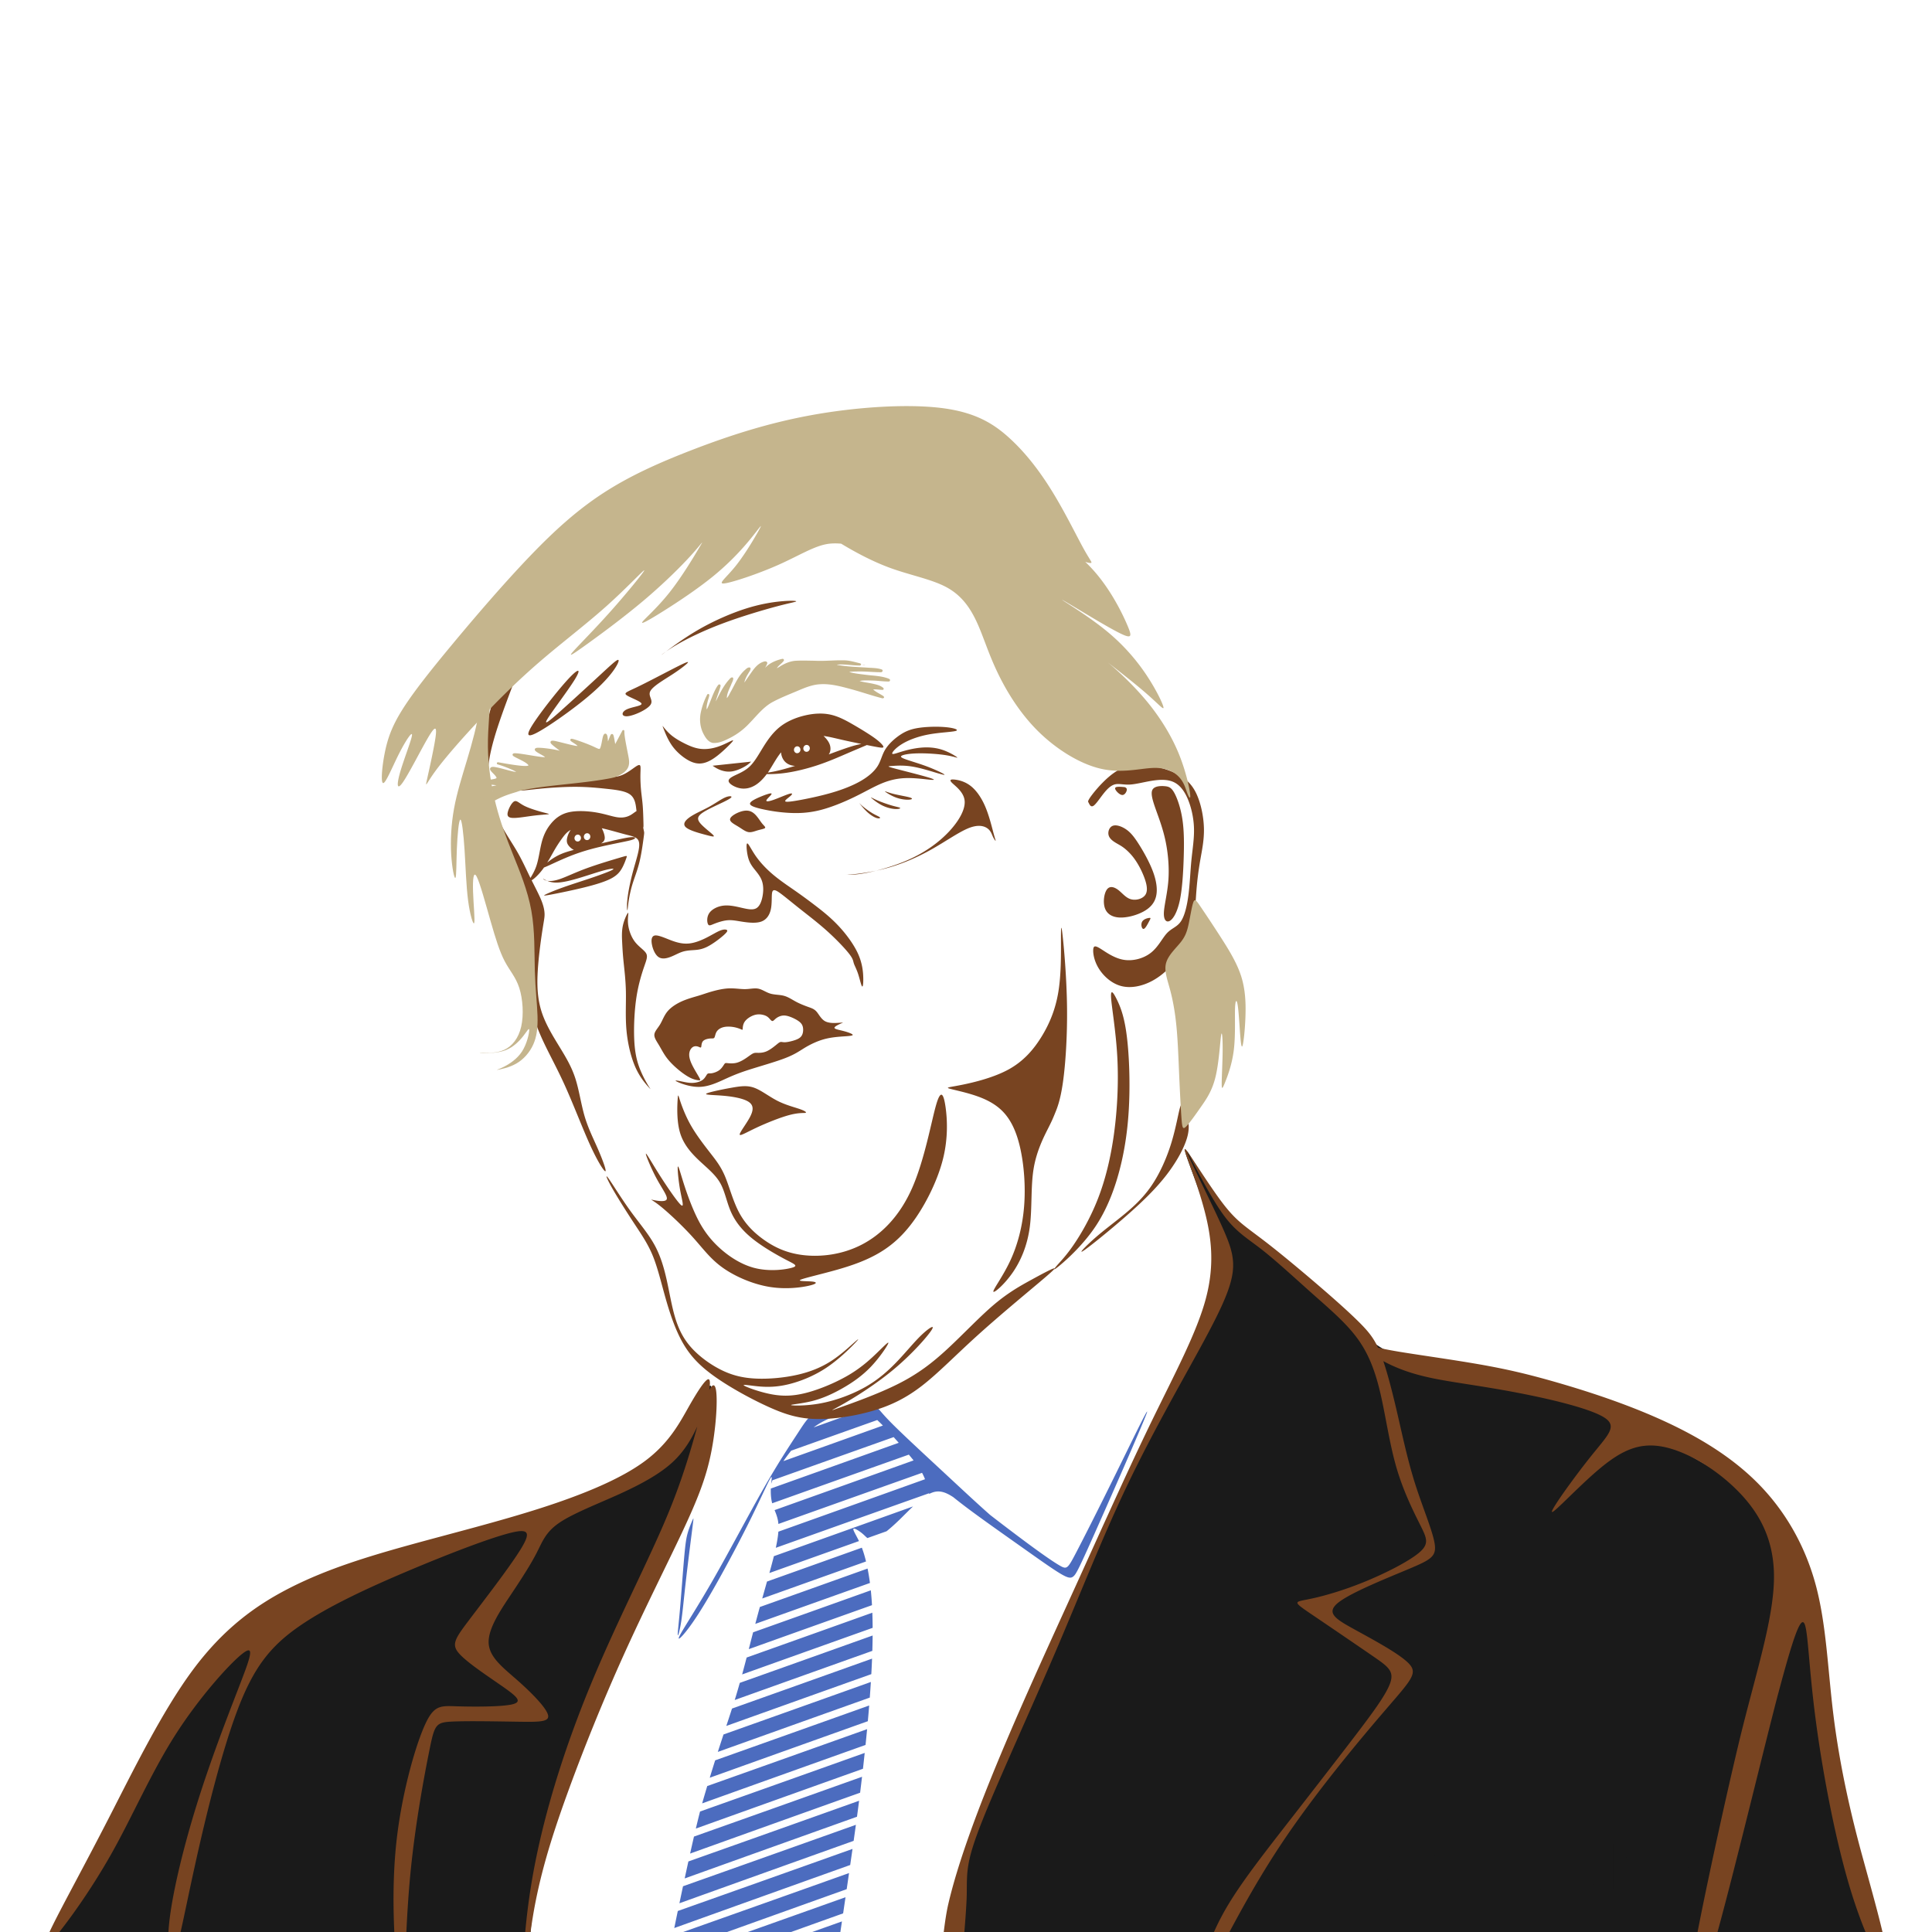 <svg xmlns="http://www.w3.org/2000/svg" width="700mm" height="700mm" viewBox="0 0 700 700"><path fill="#fff" paint-order="fill markers stroke" d="M0 0h700v700H0z"/><g paint-order="fill markers stroke"><path d="M316.526 509.831c-1.093-.036-2.55.236-3.814.67-.494.168-.962.361-1.448.548.168.014.334.032.5.056a1.312 225.542 70.363 01-16.96 6.069c2.482-1.864 4.943-2.982 7.735-4.099 1.148-.459 2.352-.912 3.562-1.28-2.873-.188-6.86-.955-9.636-.221-3.027.8-4.615 3.386-7.44 7.717-2.825 4.33-6.887 10.405-12.392 20.056-5.505 9.652-12.454 22.88-18.256 33.006-5.8 10.127-10.455 17.154-11.92 19.907-1.467 2.753.257 1.23 2.579-1.763s5.241-7.458 9.208-14.368c3.966-6.91 8.979-16.264 12.85-24.008 3.872-7.743 6.602-13.877 7.749-16.008 1.067-1.983.764-.495.564 1.497.137-.417.287-.842.464-1.282a1.312 225.542 70.363 0143.923-15.637c.612.68 1.223 1.37 1.83 2.061a1.312 225.542 70.363 01-46.336 16.57c-.067 1.764.045 3.647.487 5.342a1.312 225.542 70.363 01.375-.133 1.312 225.542 70.363 0149.139-17.494c.215.258.435.521.64.77.377.458.731.896 1.071 1.325a1.312 225.542 70.363 01-49.968 17.87 1.312 225.542 70.363 01-.386.137c.564 1.39 1.158 2.824 1.358 4.724.01.098.017.2.025.3a1.312 225.542 70.363 01.75-.268 1.312 225.542 70.363 0151.297-18.261c.394.728.75 1.492 1.076 2.316a1.312 225.542 70.363 01-51.492 18.417 1.312 225.542 70.363 01-1.643.585c-.123 1.641-.434 3.567-.926 5.849a1.312 225.542 70.363 014.315-1.541 1.312 225.542 70.363 0151.217-18.233l.05.247a9.15 9.15 0 011.246-.541c2.57-.873 4.807-.032 7.471 1.718a188.45 188.45 0 005.198 4.031c5.29 3.968 12.71 9.184 18.991 13.628 6.281 4.445 11.423 8.118 14.472 9.955 3.05 1.837 4.005 1.837 4.924 1.029.918-.808 1.8-2.425 7.677-15.613 5.878-13.187 16.751-37.946 18.661-43.015 1.91-5.07-5.143 9.552-11.314 22.078-6.172 12.526-11.465 22.966-14.292 28.362-2.826 5.396-3.193 5.763-5.544 4.44-2.351-1.322-6.686-4.334-12.82-8.889a866.097 866.097 0 01-12.612-9.576c-4.88-4.307-10.067-9.164-15.749-14.442-7.492-6.96-15.834-14.64-20.09-18.946-4.255-4.306-4.411-5.224-5.48-5.537a2.876 2.876 0 00-.44-.09 4.642 4.642 0 00-.446-.035zm1.317 4.676a49.915 49.915 0 012.041 1.996 1.312 225.542 70.363 01-36.053 12.893 78.456 78.456 0 012.503-3.39c.104-.133.21-.264.315-.396a1.312 225.542 70.363 0131.194-11.103zm12.962 31.307a1.312 225.542 70.363 01-44.517 15.917 1.312 225.542 70.363 01-5.905 2.106c-.065.262-.122.506-.19.777a256.723 256.723 0 01-1.429 5.32 1.312 225.542 70.363 019.27-3.31 1.312 225.542 70.363 0123.193-8.265c-1.129-2.329-2.334-4.148-1.988-4.466.347-.319 2.25.868 3.56 2.036.555.496 1.003.988 1.486 1.34a1.312 225.542 70.363 016.94-2.469c1.377-1.1 2.922-2.479 4.587-4.09 1.587-1.537 3.283-3.283 4.993-4.896zm-79.597 4.365c-.042.005-.127.2-.252.483-.4.906-1.2 2.72-1.757 4.644-.557 1.924-.87 3.96-1.32 9.066-.45 5.105-1.038 13.28-1.53 18.9-.492 5.619-.889 8.684-.774 9.15.115.464.74-1.673 1.25-4.983.509-3.31.9-7.79 1.636-14.267.736-6.476 1.815-14.947 2.355-19.182.37-2.912.486-3.82.392-3.81zm61.054 10.577a1.312 225.542 70.363 01-23.346 8.34 1.312 225.542 70.363 01-11.019 3.928c-.552 1.959-1.127 4-1.728 6.14a1.312 225.542 70.363 0114.492-5.175 1.312 225.542 70.363 0123.113-8.237c-.49-2.04-.992-3.644-1.512-4.996zm2.072 7.563a1.312 225.542 70.363 01-22.79 8.141 1.312 225.542 70.363 01-16.235 5.787c-.448 1.617-.897 3.259-1.343 4.938-.104.39-.207.789-.31 1.182a1.312 225.542 70.363 0119.633-7.013 1.312 225.542 70.363 0121.91-7.81 82.639 82.639 0 00-.789-4.857c-.025-.13-.05-.241-.076-.368zm1.178 7.884a1.312 225.542 70.363 01-21.34 7.622 1.312 225.542 70.363 01-21.31 7.594c-.516 2-1.04 4.044-1.564 6.095a1.312 225.542 70.363 0124.62-8.795 1.312 225.542 70.363 0120.02-7.137c-.112-1.981-.258-3.76-.426-5.379zm.55 8.107a1.312 225.542 70.363 01-19.263 6.88 1.312 225.542 70.363 01-26.28 9.365 495.268 495.268 0 01-1.628 6.124 1.312 225.542 70.363 0129.654-10.596 1.312 225.542 70.363 0117.632-6.286c-.01-1.972-.051-3.79-.114-5.487zm.11 8.264a1.312 225.542 70.363 01-16.745 5.98 1.312 225.542 70.363 01-31.388 11.182c-.455 1.609-.92 3.22-1.412 4.835-.14.458-.282.917-.425 1.376a1.312 225.542 70.363 0134.97-12.5 1.312 225.542 70.363 0114.89-5.308c.042-1.389.075-2.738.094-4.018.008-.53.011-1.036.015-1.547zm-.208 8.377a1.312 225.542 70.363 01-13.91 4.968 1.312 225.542 70.363 01-36.834 13.12 895.875 895.875 0 01-2.063 6.303 1.312 225.542 70.363 0140.644-14.53 1.312 225.542 70.363 0111.894-4.24 355.1 355.1 0 00.269-5.621zm-.437 8.459a1.312 225.542 70.363 01-10.844 3.874 1.312 225.542 70.363 01-42.546 15.15 856.154 856.154 0 00-2.055 6.316 1.312 225.542 70.363 0146.346-16.573 1.312 225.542 70.363 018.711-3.106c.146-1.958.275-3.842.388-5.661zm-.607 8.52a1.312 225.542 70.363 01-7.61 2.718 1.312 225.542 70.363 01-48.198 17.16 629.536 629.536 0 00-1.956 6.297 1.312 225.542 70.363 0151.9-18.563 1.312 225.542 70.363 015.377-1.918c.176-1.953.34-3.858.487-5.694zm-.753 8.573a1.312 225.542 70.363 01-4.229 1.51 1.312 225.542 70.363 01-53.692 19.11 689.695 689.695 0 00-1.369 4.626c-.148.508-.303 1.061-.464 1.646a1.312 225.542 70.363 0157.271-20.488 1.312 225.542 70.363 011.92-.685c.201-1.961.387-3.86.563-5.72zm-.868 8.613a1.312 225.542 70.363 01-.733.262 1.312 225.542 70.363 01-58.931 20.97c-.472 1.841-.978 3.899-1.518 6.178a1.312 225.542 70.363 0160.551-21.667c.224-1.965.43-3.87.63-5.743zm-.969 8.648a1.312 225.542 70.363 01-60.892 21.66c-.45 1.943-.917 4.004-1.396 6.155a1.312 225.542 70.363 0161.597-22.05c.242-1.966.47-3.88.691-5.765zm-1.061 8.68a1.312 225.542 70.363 01-61.857 21.997c-.44 1.995-.884 4.039-1.34 6.154a1.312 225.542 70.363 0162.432-22.357c.286-2.11.538-4.029.765-5.794zm-1.164 8.716a1.312 225.542 70.363 01-62.639 22.265c-.43 2.02-.864 4.076-1.302 6.164a1.312 225.542 70.363 0163.13-22.616c.287-2.03.557-3.966.811-5.813zm-1.224 8.737a1.312 225.542 70.363 01-63.305 22.494c-.424 2.04-.85 4.107-1.274 6.177a1.312 225.542 70.363 0163.741-22.844c.282-1.958.575-3.977.838-5.827zm-1.261 8.75A1.312 225.542 70.363 01247.518 700h15.925a1.312 225.542 70.363 0143.333-15.52c.296-2.026.561-3.88.844-5.833zm-1.274 8.754A1.312 225.542 70.363 01270.92 700h15.697a1.312 225.542 70.363 0118.865-6.752c.29-1.957.583-3.93.864-5.847zm-1.295 8.762A1.312 225.542 70.363 01294.274 700h10.21c.194-1.302.375-2.544.567-3.837z" fill="#4c6cbf"/><path d="M257.289 502.05c-.917.058-2.804 3.636-5.006 7.792-2.518 4.75-5.449 10.256-9.22 14.441-3.77 4.185-8.38 7.05-14.535 10.272-6.154 3.223-13.852 6.805-21.775 9.905-7.922 3.1-16.068 5.718-25.255 8.326-9.187 2.607-19.413 5.203-30.088 8.773-10.675 3.57-21.798 8.113-33.748 14.167s-24.73 13.62-34.8 22.94c-10.07 9.322-17.432 20.4-27.02 37.24-9.59 16.841-21.405 39.445-30.39 54.294a269.296 269.296 0 01-6.226 9.8h173.007c.434-5.507.995-10.989 1.936-16.61 1.824-10.888 5.068-22.3 8.095-31.812 3.027-9.512 5.835-17.12 9.275-26.42 3.441-9.298 7.513-20.286 12.084-30.155 4.57-9.87 9.64-18.621 14.155-27.16 4.515-8.537 8.475-16.861 11.586-25.466 3.11-8.606 5.37-17.49 6.835-25.082 1.466-7.593 2.138-13.893 1.421-15.046-.09-.144-.2-.207-.331-.199zM429.453 416.557c-.128.006-.142.262-.006.835.415 1.747 2.221 6.45 4.231 11.866 2.01 5.417 4.225 11.548 5.65 17.348 1.424 5.8 2.058 11.266.638 18.103-1.42 6.837-4.893 15.042-8.647 23.362-3.755 8.32-7.79 16.754-13.542 28.821s-13.22 27.765-19.446 41.548c-6.227 13.784-11.21 25.651-15.42 35.218-4.209 9.566-7.643 16.83-12.256 26.966-4.612 10.136-10.403 23.143-14.517 34.83-4.114 11.687-6.551 22.052-8.181 31.278A262.75 262.75 0 00345.985 700h334.57a484.301 484.301 0 01-9.498-32.118c-4.55-17.652-8.35-36.77-11.064-52.665-2.715-15.895-4.346-28.57-7.614-39.497s-7.293-22.31-15.237-30.902c-7.944-8.592-19.808-14.396-30.323-20.646s-20.566-10.744-33.502-14.945c-12.936-4.2-28.762-8.109-40.448-10.854-11.686-2.745-19.236-4.328-25.012-6.48s-9.78-4.873-13.308-7.943c-3.529-3.07-6.584-6.489-10.928-10.42-4.343-3.932-9.977-8.38-14.93-12.458-4.953-4.078-9.226-7.79-12.573-10.673-3.347-2.884-5.769-4.941-8.894-8.58-3.125-3.64-6.955-8.863-9.78-13.088-2.824-4.225-4.645-7.453-6.042-9.668-.872-1.384-1.58-2.373-1.887-2.494a.154.154 0 00-.062-.012z" fill="#1a1a1a"/><path d="M230.574 302.237c-.135-.274-.755-.521-2.95-1.213-2.196-.692-5.97-1.83-9.465-2.468-3.495-.639-6.713-.78-9.373-.1-2.66.678-4.763 2.177-6.328 3.96-1.565 1.784-2.592 3.853-3.453 5.669-.861 1.816-1.557 3.379-2.027 4.294-.47.914-.713 1.18-.593 1.224.12.044.602-.135 1.637-.608 1.035-.474 2.62-1.242 4.624-2.098a96.039 96.039 0 016.483-2.495c2.055-.696 3.744-1.145 5.453-1.565a98.78 98.78 0 015.134-1.133c1.695-.322 3.353-.573 4.817-.879a33.12 33.12 0 003.615-.962c.88-.295 1.37-.523 1.79-.788.421-.264.771-.564.636-.838zM314.417 267.964c-.023-.51-1.08-.874-3.468-1.798s-6.109-2.408-9.638-3.153c-3.529-.745-6.868-.753-9.842.156-2.974.91-5.583 2.735-7.785 4.876-2.201 2.141-3.996 4.598-5.78 6.652-1.784 2.054-3.556 3.704-4.598 4.556-1.042.852-1.354.906-.597.92.756.016 2.582-.007 5.31-.296 2.726-.29 6.354-.845 9.61-1.61 3.255-.764 6.138-1.737 8.708-2.658 2.571-.92 4.83-1.787 6.82-2.544a236.323 236.323 0 015.205-1.932c1.499-.53 2.777-.94 3.921-1.472 1.145-.533 2.157-1.187 2.134-1.697z" fill="#fff"/><path d="M286.595 217.673c-.769.005-1.76.048-2.947.145-3.166.257-7.732.895-13.287 2.646-5.556 1.752-12.102 4.617-17.914 8.04-4.81 2.834-8.988 5.952-11.14 7.57.91-.63 2.079-1.407 3.631-2.321 4.011-2.361 9.807-5.192 16.683-7.782 6.876-2.591 14.834-4.942 19.802-6.263 4.967-1.32 6.948-1.611 7.054-1.818.026-.052-.065-.099-.265-.135-.3-.055-.848-.087-1.617-.082zm-45.288 18.402c-1.44.998-2.055 1.525-1.18.884.246-.181.731-.546 1.18-.884zm-52.87 1.397c-1.089-.079-3.964 2.825-6.713 8.57-3.026 6.326-5.899 16.098-6.682 25.296a64.36 64.36 0 00.086 11.75l-.263.015c-1.65.115-1.887.29-.233.49.151.02.38.04.559.059.077.72.164 1.436.262 2.145-1.534.297-2.988.582-3.806.76-1.414.309-.885.285 1.14.123.801-.064 1.714-.134 2.76-.22.099.655.207 1.304.322 1.949a101.845 101.845 0 00-3.596 1.932c-1.44.829-1.234.86-.256.326.896-.49 2.44-1.45 3.893-2.031.14.771.29 1.537.453 2.292-.81.783-1.444 1.552-1.6 1.74-.195.234.328-.422 1.626-1.328.017-.013.042-.027.06-.04a72.555 72.555 0 001.427 5.428c2.31 7.568 5.626 14.08 8.372 20.872 2.746 6.792 4.921 13.867 5.452 20.687.53 6.82-.585 13.388-.268 19.543.316 6.155 2.066 11.901 4.479 17.432 2.413 5.53 5.492 10.847 8.677 17.865 3.185 7.018 6.477 15.738 9.274 21.854 2.797 6.115 5.098 9.627 5.506 9.374.408-.253-1.08-4.271-2.753-8.11-1.674-3.837-3.532-7.492-4.81-11.848-1.278-4.356-1.976-9.41-3.33-13.62-1.353-4.21-3.362-7.572-5.633-11.29-2.271-3.72-4.803-7.794-6.31-12.027-1.508-4.233-1.99-8.625-1.768-14.172.221-5.546 1.145-12.244 1.73-16.051.587-3.808.832-4.719.816-5.985-.016-1.266-.293-2.887-1.21-5.135-.818-1.998-2.15-4.522-3.477-7.173.243-.147.518-.337.806-.567 1.019-.811 2.176-2.047 3.206-3.416.16-.211.31-.43.464-.648.54-.2 1.343-.559 2.443-1.064 1.883-.865 4.529-2.096 7.105-3.114a71.266 71.266 0 017.53-2.49c2.448-.665 4.837-1.192 6.877-1.622 2.04-.431 3.728-.767 5.267-1.089 1.539-.322 2.926-.63 3.503-.988.576-.358.34-.767-1.32-.612-1.662.154-4.75.87-7.839 1.587l-2.899.674c.984-.59 1.387-1.212 1.344-2.18-.048-1.05-.613-2.479-1.071-3.333.872.196 1.736.405 2.566.622 2.397.63 4.536 1.257 6.399 1.73 1.862.472 3.452.791 4.149 1.829.696 1.037.5 2.793-.023 4.984-.523 2.19-1.373 4.815-2.129 7.788-.755 2.974-1.415 6.3-1.68 8.752-.266 2.452-.138 4.034-.023 4.015.114-.02.216-1.641.512-3.569.297-1.927.79-4.16 1.51-6.431.723-2.272 1.673-4.582 2.397-7.598.725-3.016 1.222-6.737 1.471-8.597.25-1.86.25-1.858.12-2.474a69.874 69.874 0 01-.258-1.29c.123-.146.109-.627.083-1.676-.037-1.455-.093-4.001-.252-6.11-.16-2.11-.423-3.788-.597-5.564a55.352 55.352 0 01-.256-5.103c0-1.451.083-2.482.055-3.268-.028-.786-.168-1.328-1.397-.588-1.23.74-3.554 2.769-6.02 3.544-.933.293-1.887.407-2.892.411 2.664-.747 4.343-1.874 5.141-3.068.958-1.433.666-2.951.282-4.906-.384-1.955-.859-4.34-1.1-5.853-.242-1.513-.25-2.146-.257-2.778l-3.11 5.84c-.277-1.623-.554-3.248-.76-3.963-.205-.715-.34-.525-.687.37-.348.893-.91 2.49-1.168 2.45-.257-.039-.21-1.713-.384-2.636-.174-.923-.57-1.089-.898.019-.328 1.107-.589 3.487-1.092 4.359-.503.871-1.246.23-3.466-.742-2.22-.973-5.916-2.28-6.936-2.489-1.02-.21.637.678 1.63 1.409.991.73 1.323 1.308-.177 1.13-1.5-.177-4.828-1.11-6.812-1.573-1.983-.463-2.616-.454-1.793.356.823.811 3.1 2.424 3.801 3.006.701.582-.177.13-2.578-.344-2.402-.475-6.327-.973-7.11-.672-.783.3 1.58 1.403 2.827 2.173 1.249.77 1.391 1.212-.176 1.13-1.567-.083-4.84-.692-7.258-1.063-2.418-.372-3.978-.507-3.519-.068.46.44 2.939 1.453 4.422 2.417 1.482.965 1.972 1.882-.192 1.918-2.164.036-6.986-.81-8.93-1.162-1.946-.352-1.02-.209.827.444 1.848.652 4.616 1.815 5.523 2.429.907.613-.05.676-1.887.288-1.835-.387-4.549-1.226-6.187-1.53-1.638-.305-2.2-.075-1.539.764.66.838 2.544 2.285 1.955 3.038-.4.51-1.94.691-3.405.796-.21-4.377.503-9.057 2.06-14.639 1.76-6.31 4.593-13.771 6.82-19.694 2.227-5.923 3.848-10.306 3.068-11.058a.399.399 0 00-.172-.098.507.507 0 00-.1-.017zm35.504 1.613c-.593-.017-2.506 1.774-6.585 5.54-4.078 3.765-10.322 9.505-14.462 13.187-4.14 3.682-6.177 5.304-4.398 2.45 1.779-2.853 7.374-10.182 9.757-14.06 2.383-3.877 1.555-4.302-1.905-.669-3.46 3.634-9.564 11.34-12.652 15.927-3.089 4.588-3.166 6.065.634 4.117 3.8-1.948 11.473-7.316 16.911-11.692 5.438-4.375 8.639-7.756 10.602-10.357 1.964-2.602 2.69-4.426 2.098-4.443zm59.622.012c-.529-.025-2.476.649-3.805 1.352-1.418.75-2.135 1.533-2.81 2.285-.673.753-1.304 1.474-1.461 1.525-.157.05.161-.57.749-1.485.587-.915 1.443-2.124 1.401-2.577-.042-.453-.982-.15-1.835.314-.853.464-1.62 1.09-2.744 2.592s-2.604 3.877-3.313 4.85c-.71.972-.643.536-.542-.119.1-.654.236-1.528.82-2.666.585-1.139 1.62-2.543 1.603-2.917-.017-.375-1.086.28-2.06 1.284-.973 1.004-1.851 2.357-2.839 4.178-.987 1.821-2.08 4.105-2.759 5.12-.678 1.016-.935.753-.997.185-.06-.567.073-1.44.624-2.845.55-1.404 1.519-3.34 1.703-4.056.185-.716-.414-.213-1.189.71-.774.923-1.726 2.267-2.66 3.985-.934 1.717-1.85 3.806-2.301 4.557-.451.751-.435.16-.323-.568.112-.728.32-1.59.787-2.933.467-1.343 1.194-3.167 1.135-3.51-.059-.345-.903.791-1.815 2.847-.911 2.056-1.89 5.03-2.526 6.013-.636.983-.926-.028-.75-1.416.177-1.387.82-3.152.999-3.831.178-.68-.107-.276-.683 1.05-.576 1.325-1.444 3.576-1.793 5.606-.35 2.03-.181 3.844.378 5.53.56 1.687 1.51 3.25 2.433 4.024.923.775 1.819.764 2.815.582.996-.182 2.092-.535 3.74-1.324 1.647-.79 3.846-2.014 6.005-3.953 2.16-1.939 4.281-4.592 6.164-6.424 1.882-1.832 3.528-2.844 5.5-3.806 1.972-.963 4.27-1.875 6.7-2.915 2.432-1.041 4.995-2.212 7.742-2.645 2.746-.434 5.678-.132 9.38.735 3.7.867 8.174 2.3 10.875 3.126 2.7.824 3.635 1.043 4.102 1.152.468.11.467.109-.563-.46-1.03-.567-3.09-1.704-3.52-2.29-.43-.588.768-.627 1.833-.538 1.066.09 2 .309 1.992.121-.009-.187-.96-.781-2.459-1.198-1.5-.416-3.545-.656-4.917-.942-1.371-.285-2.066-.616-1.73-.862.336-.246 1.703-.408 3.342-.417 1.639-.008 3.552.138 5.168.275 1.617.137 2.936.265 3.001.09.065-.177-1.126-.658-2.94-.974-1.812-.316-4.245-.467-6.766-.78-2.521-.314-5.13-.79-5.708-1.14-.579-.349.872-.572 2.449-.665 1.577-.092 3.285-.054 5.167.05 1.883.103 3.939.272 4.732.208.793-.065.317-.362-.695-.555-1.013-.193-2.562-.282-4.409-.38-1.846-.098-3.99-.204-6.23-.4-2.242-.196-4.58-.48-5.2-.8-.621-.318.475-.671 1.896-.713 1.42-.042 3.167.226 4.935.35 1.165.08 2.18.098 2.96.108a9.92 9.92 0 01-.8-.111c-1.231-.227-2.715-.753-4.393-.974-1.679-.22-3.552-.137-5.354-.042-1.802.096-3.53.202-5.46.166-1.931-.036-4.062-.216-6.04-.185-1.978.03-3.803.272-5.439.988-1.636.717-3.083 1.908-3.668 2.078-.585.171-.306-.68.541-1.591.848-.912 2.264-1.886 1.911-2.015a.298.298 0 00-.086-.014zm28.789 1.7c.806.081 1.314.037 1.003.018-.138-.009-.6-.013-1.003-.018zm-63.175-.924c-.442-.001-2.298.887-5.414 2.485-3.798 1.947-9.471 4.947-13.007 6.636-3.536 1.69-4.935 2.07-3.655 2.938 1.281.867 5.243 2.22 5.338 3.054.095.834-3.675 1.147-5.538 2.126-1.863.978-1.817 2.624.528 2.389 2.345-.235 6.987-2.35 8.223-4.096 1.236-1.745-.935-3.121-.063-4.922.873-1.801 4.79-4.03 7.934-6.077 3.144-2.048 5.517-3.917 5.74-4.404.029-.06.023-.099-.016-.117a.166.166 0 00-.07-.012zm47.621 18.67c-1.687.03-3.415.268-5.147.674-3.167.741-6.345 2.039-8.88 3.994-2.533 1.955-4.425 4.569-6.103 7.251-1.678 2.683-3.144 5.435-5.022 7.231-1.877 1.797-4.165 2.636-5.697 3.405-1.533.77-2.312 1.47-1.811 2.329.5.858 2.28 1.876 4.093 2.193 1.813.316 3.66-.07 5.383-1.108 1.497-.902 2.9-2.298 4.19-4.04a45.97 45.97 0 005.821-.302c3.981-.468 8.468-1.565 12.469-2.885 4-1.32 7.513-2.865 10.503-4.155s5.458-2.324 6.932-2.954c.215-.092.362-.158.534-.233.617.123 1.39.285 1.9.384 2.71.528 3.656.673 3.98.5.325-.174.029-.665-.579-1.317-.607-.652-1.524-1.463-3.275-2.663-1.752-1.2-4.337-2.789-6.97-4.31-2.632-1.523-5.311-2.977-8.229-3.612-.365-.08-.734-.146-1.105-.2-.976-.143-1.974-.2-2.987-.182zm-56.728 4.488c-.004 0-.006.003-.006.009 0 .013.01.044.024.086.053.166.16.498.695 1.82.535 1.323 1.494 3.623 3.025 5.649s3.632 3.77 5.497 4.82c1.866 1.05 3.495 1.407 5.17 1.137 1.673-.269 3.39-1.163 5.301-2.632 1.911-1.47 4.015-3.516 5.053-4.62 1.039-1.104 1.011-1.266.055-.837-.957.43-2.86 1.46-4.884 2.122-2.024.663-4.177.963-6.169.736-1.991-.228-3.824-.984-5.61-1.864-1.785-.88-3.527-1.884-4.884-2.988-1.357-1.103-2.33-2.307-2.816-2.907-.32-.395-.429-.53-.451-.53zm99.274.28c-2.093-.014-4.296.11-6.127.363-2.929.406-4.904 1.145-6.973 2.502-2.07 1.357-4.236 3.332-5.475 5.337-1.239 2.005-1.552 4.041-2.744 5.98-1.191 1.939-3.262 3.78-6.043 5.4-2.78 1.62-6.27 3.02-10.134 4.175-3.863 1.155-8.098 2.066-11.357 2.682-3.26.615-5.542.935-5.94.613-.396-.322 1.09-1.283 1.87-1.983.778-.7.845-1.137-.481-.745-1.327.392-4.044 1.611-5.852 2.227-1.808.616-2.704.628-2.343-.024.361-.652 1.979-1.967 1.805-2.291-.173-.325-2.137.341-4.087 1.158-1.95.817-3.886 1.785-3.713 2.593.174.808 2.457 1.457 5.126 2.017a59.47 59.47 0 009.047 1.206c3.323.176 6.915.058 11.016-.95 4.101-1.007 8.71-2.903 12.613-4.797 3.902-1.894 7.098-3.786 10.155-5.028 3.057-1.242 5.978-1.836 9.329-1.841 3.35-.006 7.13.576 8.608.654 1.479.079.651-.347-2.524-1.245-3.175-.897-8.704-2.27-11.274-2.962-2.57-.693-2.195-.71-.727-.82 1.469-.108 4.032-.31 7.123.166 3.09.475 6.713 1.628 9.062 2.324 2.349.696 3.427.937 2.683.45-.744-.487-3.311-1.7-5.95-2.702-2.638-1.001-5.344-1.79-7.185-2.408-1.842-.619-2.817-1.067-2.23-1.497.589-.43 2.738-.845 5.949-.91 3.211-.064 7.487.221 10.354.7 2.866.477 4.326 1.149 3.867.743-.458-.406-2.835-1.888-5.35-2.721-2.515-.834-5.167-1.019-7.771-.786-2.605.232-5.162.881-7.114 1.475-1.953.593-3.301 1.13-3.296.609.006-.52 1.366-2.098 3.743-3.519 2.378-1.42 5.774-2.685 9.679-3.387 3.905-.702 8.318-.843 9.608-1.24 1.13-.348-.134-.893-2.383-1.218a24.359 24.359 0 00-1.021-.125 38.212 38.212 0 00-3.543-.176zm-40.958 3.339l.117.014c1.997.278 4.105.817 6.749 1.42 2.174.494 4.58 1 6.841 1.462-.878.16-1.939.402-3.202.773-2.396.705-5.496 1.861-8.618 3.016.117-.17.223-.346.308-.534.453-1.01.425-2.281-.135-3.484-.492-1.058-1.379-2.038-2.06-2.667zM283 272.586c.066 1.239.54 2.388 1.26 3.214.962 1.102 2.348 1.625 3.822 1.69-.565.172-1.137.348-1.664.503-3.08.903-5.482 1.503-7.655 1.838-.195.03-.367.049-.556.075.057-.083.116-.162.173-.246 1.443-2.124 2.73-4.68 4.398-6.806.072-.091.148-.178.222-.268zm-10.85 3.369l-13.968 1.484c.81.545 1.621 1.092 2.764 1.53 1.143.44 2.62.773 4.264.525 1.644-.247 3.454-1.074 4.64-1.76 1.185-.687 1.743-1.234 2.3-1.78zm140.555 1.203c-2.81.026-5.52.629-8.203 2.282-3.577 2.205-7.116 6.288-8.79 8.481-1.675 2.194-1.502 2.519-1.415 2.681.087.163.088.163.317.607.23.445.688 1.334 1.6.73.913-.604 2.276-2.702 3.616-4.394 1.34-1.693 2.655-2.98 4.126-3.35 1.471-.368 3.1.18 5.312.074 2.213-.106 5.012-.868 7.8-1.332 2.79-.465 5.57-.633 7.813.27 2.244.904 3.95 2.879 5.282 5.838 1.332 2.96 2.29 6.905 2.435 10.8.145 3.893-.52 7.737-.923 11.807s-.543 8.367-1.049 12.384c-.506 4.017-1.378 7.754-2.774 9.81-1.396 2.057-3.316 2.432-5.005 4.22-1.69 1.787-3.15 4.987-5.82 7.108-2.673 2.12-6.554 3.162-9.999 2.558-3.444-.605-6.446-2.852-8.282-3.991-1.837-1.14-2.504-1.167-2.637.19-.134 1.356.263 4.096 1.925 6.846 1.661 2.75 4.588 5.509 8.127 6.463 3.538.954 7.69.103 11.385-1.897 3.696-2 6.935-5.15 9.42-8.714a33.225 33.225 0 005.146-11.68c.934-4.138 1.074-8.434 1.382-12.37.308-3.937.783-7.512 1.41-11.101.626-3.59 1.403-7.192 1.302-11.377-.101-4.185-1.08-8.95-2.671-12.398-1.593-3.447-3.798-5.573-6.934-7.21-2.744-1.431-6.2-2.488-9.599-3.001-.485-.073-.97-.136-1.45-.187a24.9 24.9 0 00-2.847-.147zm-67.576 5.258c-.816.02-1.08.328-.235 1.184 1.126 1.14 4.228 3.256 4.6 6.403.372 3.148-1.982 7.326-5.51 11.14-3.528 3.812-8.228 7.26-13.766 9.87-4.215 1.986-8.909 3.485-12.792 4.456a66.182 66.182 0 004.612-1.136c5.064-1.455 10.323-3.699 15.375-6.533 5.052-2.834 9.897-6.258 13.393-7.693 3.497-1.436 5.645-.882 6.89-.02 1.246.86 1.586 2.03 2.003 2.95.417.921.91 1.592 1.018 1.609.11.017-.165-.62-.78-2.909-.615-2.289-1.572-6.238-2.968-9.505-1.396-3.267-3.231-5.858-5.223-7.43-1.743-1.375-3.607-1.971-5.048-2.228a12.78 12.78 0 00-.59-.09 6.719 6.719 0 00-.979-.068zm-27.703 33.053a81.086 81.086 0 01-8.042 1.272c-1.35.143-2.169.193-2.562.208h.034c.78.008 2.923.115 7.184-.719 1.019-.2 2.165-.455 3.386-.76zm-10.604 1.48c-.339-.002-.38.015 0 0zm-130-33.14c1.615.145 3.407.295 4.182.45 1.176.233-.019.47-2.298.91l-1.707.33c-.037-.275-.083-.546-.112-.822-.03-.287-.042-.578-.064-.867zm243.884.998c-1.296.042-2.65.358-3.168 1.367-.69 1.345.104 3.925 1.22 7.074 1.116 3.15 2.555 6.87 3.506 11.335.951 4.465 1.416 9.674 1.053 14.457-.364 4.784-1.556 9.145-1.626 11.776-.07 2.631.982 3.537 2.213 2.796 1.232-.741 2.641-3.13 3.528-7.2.886-4.071 1.249-9.822 1.43-15.118.182-5.296.182-10.135-.44-14.326-.62-4.191-1.861-7.73-2.939-9.683-.943-1.71-1.76-2.202-2.983-2.382a11.074 11.074 0 00-1.795-.096zm-15.48.263a3.854 3.854 0 00-.556.055c-.651.123-.853.464-.403 1.166.45.702 1.553 1.765 2.412 1.749.86-.017 1.473-1.112 1.574-1.768.1-.655-.313-.868-.52-.974-.103-.053-.155-.08-.25-.099-.094-.02-.232-.03-.508-.054-.413-.035-1.137-.098-1.748-.075zm-196.603.014c4.21.016 7.84.364 11.259.731 1.281.138 2.533.279 3.69.468 1.927.315 3.59.765 4.685 1.558 1.753 1.27 2.054 3.421 2.283 5.352l.08.678c-.577.325-1.277.93-2.067 1.392-1.31.767-2.853 1.125-4.786.864-1.934-.26-4.256-1.138-7.445-1.703-3.189-.565-7.245-.816-10.255-.125-3.01.691-4.974 2.325-6.487 4.177-1.513 1.851-2.576 3.922-3.292 6.64-.716 2.72-1.086 6.088-1.967 8.67-.651 1.91-1.58 3.383-2.125 4.31l-.057-.116c-1.484-3.019-2.893-6.183-4.764-9.42-1.872-3.236-4.206-6.543-6.232-10.488-1.22-2.378-2.325-4.988-3.125-7.752a35.596 35.596 0 013.715-1.896c1.974-.855 3.85-1.408 6.057-2.069l.163-.048c.042.063.151.108.351.128.934.09 3.735-.322 7.529-.686 3.794-.364 8.58-.68 12.79-.665zm-28.41 1.013c.116-.004.201-.004.257.001.336.032-.38.258-1.783.91-.39.182-.854.41-1.325.643-.09-.437-.178-.874-.25-1.317.953-.077 2.11-.176 2.657-.212.18-.012.327-.02.443-.025zm140.447.61c-.047-.003-.047.02.006.073.279.283 2.036 1.447 3.83 2.133 1.794.685 3.622.891 4.783.83 1.16-.063 1.653-.392.458-.779s-4.075-.83-6.114-1.35c-1.529-.39-2.585-.823-2.9-.896a.397.397 0 00-.063-.011zm-142.196 1.34c.094-.001.181.002.261.008.33.026.533.114.55.255.036.276-.644.755-1.437 1.36-.135-.497-.262-.999-.374-1.506a5.662 5.662 0 011-.117zm86.018.448c-.44.001-1.117.15-1.921.516-1.472.668-3.37 2.061-5.613 3.296-2.243 1.234-4.831 2.31-6.706 3.548s-3.038 2.639-1.8 3.83c1.238 1.19 4.88 2.172 7.257 2.8 2.377.629 3.492.907 2.677.044-.815-.862-3.56-2.864-4.751-4.363-1.191-1.5-.827-2.497.938-3.7 1.764-1.202 4.928-2.61 7.088-3.647 2.16-1.036 3.316-1.701 3.371-2.061.02-.135-.113-.227-.366-.254a1.593 1.593 0 00-.174-.009zm51.11.42c-.053-.01-.036.027.06.125.385.394 2.038 1.767 3.762 2.665 1.723.898 3.518 1.322 4.808 1.41 1.29.086 2.073-.165 1.92-.375-.155-.21-1.246-.377-2.921-.858-1.676-.481-3.937-1.277-5.507-1.965-1.177-.516-1.964-.972-2.122-1.002zm-128.751 1.329a.967.967 0 00-.507.098c-.91.439-1.946 2.386-2.314 3.751-.368 1.365-.067 2.148 1.655 2.255 1.723.107 4.861-.462 7.492-.795 2.63-.332 4.75-.428 5.45-.53.7-.104-.019-.214-1.889-.712s-4.895-1.386-6.798-2.363c-1.427-.733-2.225-1.516-2.918-1.678a1.14 1.14 0 00-.171-.026zm124.359.574c-.004-.003.04.047.133.164.375.466 1.557 1.99 2.793 3.148 1.237 1.159 2.528 1.952 3.452 2.243.924.291 1.477.08 1.225-.22s-1.31-.685-2.607-1.443a27.919 27.919 0 01-3.821-2.748c-.739-.644-1.166-1.135-1.175-1.144zm-40.882 2.882a5.444 5.444 0 00-.696.063c-1.943.296-4.613 1.673-5.046 2.798-.434 1.124 1.367 1.996 2.83 2.891 1.463.896 2.587 1.812 3.71 2.022 1.122.21 2.241-.287 3.41-.628 1.17-.342 2.39-.526 2.663-.856.274-.33-.397-.807-1.085-1.656-.688-.85-1.393-2.077-2.355-3.08-.722-.753-1.59-1.383-2.798-1.525a4.518 4.518 0 00-.633-.029zm133.812 5.347c-.362 0-.698.054-.996.174-1.269.512-1.828 2.214-1.431 3.503.397 1.29 1.752 2.168 2.775 2.772 1.023.604 1.717.934 2.75 1.725 1.032.792 2.403 2.046 3.726 3.85 1.323 1.804 2.6 4.16 3.53 6.573.932 2.414 1.52 4.887.572 6.454-.949 1.568-3.432 2.228-5.29 1.718-1.858-.51-3.089-2.187-4.518-3.3-1.43-1.114-3.058-1.663-4.118-.337-1.06 1.326-1.553 4.527-.848 6.72.705 2.192 2.607 3.38 5.265 3.528 2.657.148 6.07-.742 8.582-2.068 2.513-1.326 4.124-3.088 4.723-5.528.599-2.44.184-5.556-1.105-9.03-1.29-3.475-3.456-7.306-5.166-9.99-1.71-2.683-2.962-4.215-4.58-5.32-1.01-.69-2.163-1.214-3.195-1.384a4.221 4.221 0 00-.676-.06zm-197.352 1.642a8.21 8.21 0 00-1.267 2.795c-.322 1.364-.07 2.147.52 2.907.468.604 1.15 1.192 1.895 1.54-1.639.428-3.184.887-4.513 1.446-2.249.946-3.915 2.164-5.146 3.16.375-.605.736-1.21 1.061-1.777.764-1.335 1.39-2.504 2.138-3.73a49.102 49.102 0 012.46-3.642c.783-1.054 1.555-1.98 2.852-2.699zm63.972 4.9c-.427.04-.26 2.384.096 4.175.356 1.792.903 3.034 1.904 4.4 1 1.364 2.456 2.852 3.18 4.647.724 1.796.717 3.901.365 5.848-.352 1.946-1.048 3.734-2.314 4.434-1.267.701-3.102.314-5.187-.164-2.085-.48-4.42-1.05-6.615-.808-2.196.241-4.253 1.295-5.21 2.726-.957 1.432-.815 3.244-.455 3.984.36.74.937.408 2.171-.087 1.235-.494 3.127-1.15 4.835-1.31 1.709-.158 3.236.182 5.396.514 2.16.332 4.952.657 6.903-.043 1.951-.7 3.059-2.425 3.494-4.57.435-2.145.198-4.71.44-5.935.24-1.225 1.063-1.099 2.677.044s4.225 3.335 7.275 5.752c3.05 2.417 6.54 5.06 9.871 8.046 3.331 2.987 6.508 6.322 8.046 8.294 1.538 1.973 1.442 2.588 1.726 3.475v.001c.285.886.95 2.041 1.528 3.762.577 1.72 1.068 4.006 1.408 4.533.34.527.532-.707.496-2.871-.036-2.165-.297-5.258-1.82-8.704-1.524-3.446-4.31-7.242-7.205-10.32-2.897-3.079-5.903-5.436-8.495-7.415a198.764 198.764 0 00-7.287-5.333c-2.52-1.756-5.384-3.67-7.9-5.795-2.517-2.125-4.684-4.458-6.279-6.757-1.595-2.3-2.617-4.562-3.044-4.523zm-43.853 4.561c-.298.001-.961.198-2.288.59-2.652.783-7.956 2.35-12.099 3.871-4.143 1.522-7.125 2.999-9.408 3.802-2.239.788-3.802.925-4.88.703a8.273 8.273 0 003.143.668c2.488.047 5.984-.904 9.226-1.894 3.243-.99 6.23-2.02 8.479-2.605 2.249-.585 3.76-.724 2.974-.212-.787.512-3.869 1.675-7.326 2.856-3.458 1.18-7.29 2.377-10.44 3.494-3.15 1.116-5.617 2.152-6.627 2.667-1.01.515-.562.51 2.163-.003 2.724-.513 7.714-1.531 11.894-2.564 4.18-1.032 7.541-2.078 9.73-3.23 2.187-1.153 3.2-2.412 3.974-3.82.775-1.407 1.312-2.962 1.58-3.74.135-.388.203-.583-.095-.583zm-28.676 8.966c-.634-.272-1.065-.546-1.27-.645-.45-.218.126.393 1.205.633.02.005.045.007.065.012zm29.379 11.62c-.012-.004-.027-.001-.045.009-.29.166-1.357 2.32-1.844 4.455-.486 2.136-.392 4.257-.289 6.326.103 2.068.214 4.087.507 6.975.293 2.887.768 6.645.847 10.922.08 4.276-.237 9.072.218 13.985.455 4.913 1.683 9.947 3.38 13.63 1.696 3.682 3.861 6.012 4.765 6.995.904.983.54.611-.342-.84-.882-1.453-2.283-3.984-3.276-6.77-.993-2.785-1.578-5.823-1.744-10.218-.167-4.396.086-10.147.821-14.93.736-4.783 1.954-8.596 2.813-11.097.858-2.5 1.357-3.687.64-4.85-.716-1.164-2.646-2.303-4.047-4.15-1.4-1.848-2.271-4.404-2.461-6.592-.178-2.051.242-3.779.057-3.85zm189.034 1.836a1.298 1.298 0 00-.202.003c-.641.05-2.113.42-2.638 1.418-.526.998-.106 2.626.535 2.575.64-.05 1.503-1.779 2.028-2.777.46-.874.663-1.188.277-1.22zm-32.084 3.588c-.138-.002-.153 1.986-.146 4.965.012 4.766.08 12.073-.955 18.317s-3.171 11.425-6.052 16.119c-2.882 4.694-6.507 8.9-11.878 11.872-5.372 2.971-12.486 4.706-16.868 5.596-4.382.89-6.027.935-4.824 1.343 1.203.408 5.254 1.18 9.153 2.45 3.9 1.27 7.65 3.038 10.53 6.087 2.882 3.049 4.896 7.38 6.205 13.388 1.31 6.009 1.915 13.697 1.328 20.903-.587 7.206-2.367 13.931-5.03 19.627-2.663 5.695-6.209 10.361-6.103 11.122.107.761 3.865-2.383 6.92-6.753 3.055-4.37 5.404-9.964 6.288-16.678.883-6.714.302-14.547 1.382-21.082 1.08-6.535 3.818-11.768 5.319-14.74 1.5-2.973 1.758-3.678 2.474-5.43.716-1.75 1.89-4.548 2.825-11.106.934-6.557 1.627-16.873 1.481-27.543-.146-10.67-1.131-21.695-1.646-26.09-.193-1.649-.32-2.366-.403-2.367zm-122.02.624c-.44.013-1.024.138-1.751.44-1.294.539-3.043 1.638-4.981 2.604-1.939.965-4.067 1.796-6.1 2.01-2.035.214-3.972-.19-6.216-1.008-2.243-.82-4.793-2.055-6.133-1.893-1.34.163-1.474 1.723-1.11 3.463.364 1.74 1.227 3.662 2.477 4.434 1.25.772 2.887.393 4.343-.173 1.456-.566 2.73-1.318 4.008-1.754 1.277-.435 2.56-.553 3.996-.648 1.436-.095 3.026-.167 5.135-1.211 2.109-1.045 4.731-3.059 6.078-4.275 1.347-1.216 1.411-1.629 1.023-1.846a1.132 1.132 0 00-.376-.12 2.127 2.127 0 00-.393-.023zm2.258 21.312c-.27 0-.544.005-.82.018-2.212.107-4.613.705-6.367 1.217-1.754.512-2.862.937-4.501 1.43-1.64.492-3.81 1.052-5.886 1.961-2.075.91-4.056 2.17-5.332 3.685-1.275 1.516-1.845 3.289-2.699 4.722-.853 1.432-1.989 2.524-2.095 3.699-.107 1.174.817 2.433 1.676 3.868.859 1.436 1.652 3.046 2.827 4.604 1.176 1.559 2.731 3.063 4.284 4.344 1.553 1.282 3.101 2.339 4.386 2.946 1.284.607 2.302.764 2.89.817.588.053.744.003.161-1.056-.583-1.06-1.901-3.12-2.684-4.805-.784-1.683-1.03-2.988-.868-4.042.162-1.054.734-1.86 1.383-2.207.648-.347 1.376-.235 1.905-.042.528.193.858.467.995.113.136-.354.07-1.476.655-2.13.584-.654 1.815-.912 2.643-.971.828-.06 1.253.081 1.502-.328.25-.41.323-1.365.814-2.145.492-.78 1.405-1.384 2.563-1.653 1.157-.269 2.562-.201 3.72.014 1.159.215 2.07.58 2.542.782.471.202.564.328.606-.191.042-.52.064-1.624.777-2.63.713-1.007 2.119-1.908 3.371-2.311 1.253-.403 2.355-.308 3.216-.101.862.207 1.483.525 2.004 1.015.52.49.94 1.15 1.34 1.211.4.062.781-.474 1.374-.941.593-.467 1.398-.866 2.237-.998.84-.131 1.712.003 2.806.395 1.095.392 2.408 1.04 3.276 1.695.867.655 1.287 1.315 1.444 2.233.156.918.05 2.092-.448 2.909-.498.817-1.387 1.276-2.526 1.659-1.138.383-2.526.69-3.427.738-.901.048-1.315-.165-1.737-.081-.422.083-.853.465-1.703 1.154-.85.688-2.12 1.684-3.318 2.207-1.197.523-2.322.573-3.102.565-.78-.008-1.218-.076-1.86.234-.643.31-1.494 1-2.532 1.696-1.038.697-2.263 1.402-3.5 1.696-1.237.293-2.485.175-3.181.105-.697-.07-.842-.091-1.174.377-.331.468-.854 1.434-1.74 2.116-.888.683-2.14 1.086-2.938 1.187-.797.1-1.138-.102-1.496.289-.357.39-.732 1.378-1.62 2.06-.887.684-2.285 1.064-3.597 1.123-1.312.059-2.538-.205-3.944-.496-1.407-.29-2.998-.61-1.97-.042 1.03.568 4.68 2.023 8.11 1.992 3.43-.03 6.64-1.547 9.323-2.773 2.683-1.225 4.837-2.16 8.753-3.419 3.917-1.259 9.595-2.841 13.238-4.254 3.642-1.413 5.247-2.655 7.175-3.81 1.927-1.156 4.176-2.225 6.4-2.888 2.224-.664 4.423-.92 6.533-1.08 2.109-.159 4.128-.221 4.292-.568.165-.348-1.524-.98-3.205-1.424-1.68-.445-3.354-.701-3.39-1.19-.037-.49 1.563-1.212 2.363-1.573s.8-.362.65-.348c-.152.015-.454.043-1.655.118-1.201.076-3.308.198-4.752-.583-1.443-.78-2.226-2.464-3.08-3.452-.852-.987-1.776-1.278-3.045-1.733-1.27-.456-2.888-1.077-4.368-1.863-1.48-.786-2.823-1.737-4.394-2.165-1.572-.428-3.374-.333-4.94-.798-1.567-.464-2.9-1.488-4.342-1.784-1.443-.297-3 .135-4.79.157-1.566.02-3.313-.274-5.208-.276zm138.09 1.42c-.268-.003-.4.554-.312 1.972.212 3.458 1.724 12.03 2.24 21.267.514 9.237.033 19.14-1.186 28.036-1.22 8.896-3.177 16.784-5.873 23.666-2.697 6.882-6.132 12.757-8.817 16.662-2.686 3.906-4.621 5.842-5.886 7.285-1.264 1.444-1.857 2.394.874.133 2.731-2.26 8.783-7.732 13.258-14.563 4.476-6.832 7.374-15.023 9.22-23.152 1.846-8.129 2.64-16.197 2.802-24.511.162-8.314-.309-16.874-1.193-22.743-.884-5.87-2.183-9.047-3.374-11.464-.67-1.36-1.307-2.477-1.698-2.58a.224.224 0 00-.055-.009zm-132.688 34.03c-1.466-.039-3.07.195-5.094.554-3.598.638-8.52 1.669-9.192 2.16-.67.493 2.91.448 6.507.778 3.597.33 7.213 1.035 8.958 2.27 1.745 1.237 1.622 3.005.358 5.417-1.265 2.412-3.67 5.467-3.72 6.278-.051.811 2.254-.621 5.946-2.361 3.693-1.74 8.774-3.789 12.186-4.678 3.412-.89 5.158-.621 5.7-.761.543-.14-.117-.689-2.025-1.354-1.908-.666-5.063-1.449-8.034-2.948-2.971-1.5-5.757-3.715-8.286-4.7a9.455 9.455 0 00-1.873-.52c-.469-.08-.942-.122-1.43-.135zm70.897 3.092c-.508-.04-1.125.986-1.88 3.572-1.729 5.911-4.19 19.982-8.756 30.3-4.565 10.317-11.233 16.886-18.423 20.545-7.19 3.66-14.898 4.409-20.969 3.698-6.07-.71-10.503-2.881-14.263-5.544s-6.848-5.818-9.04-9.952c-2.194-4.134-3.491-9.25-5.013-12.908-1.522-3.659-3.269-5.864-5.507-8.739-2.237-2.875-4.969-6.423-6.96-9.93-1.992-3.508-3.245-6.978-3.893-8.943-.648-1.966-.718-2.712-.868-.281-.151 2.43-.397 7.91.952 12.212 1.348 4.302 4.29 7.435 7.155 10.11 2.865 2.674 5.65 4.889 7.346 7.905 1.696 3.016 2.3 6.83 3.845 10.344 1.544 3.514 4.027 6.725 7.804 9.763 3.778 3.038 8.846 5.903 12.018 7.568 3.172 1.664 4.716 2.228 2.45 2.922-2.268.694-8.206 1.567-13.79.112-5.583-1.455-10.81-5.236-14.463-9.073-3.653-3.838-5.735-7.734-7.441-11.644-1.707-3.91-3.04-7.838-4.035-11.044-.996-3.205-1.656-5.69-1.79-4.818-.134.872.258 5.103.907 8.628.65 3.525 1.555 6.344.183 5.09-1.371-1.254-5.018-6.578-7.832-11.032-2.814-4.453-4.796-8.034-4.813-7.441-.016.593 1.93 5.36 3.962 9.098 2.031 3.737 4.147 6.445 3.542 7.469-.605 1.024-3.928.364-5.08.113-1.153-.252-.134-.096 2.85 2.3 2.983 2.395 7.926 7.025 11.68 11.176 3.755 4.152 6.317 7.821 10.81 11.044 4.493 3.223 10.915 5.997 16.941 6.999 6.026 1.001 11.654.229 14.514-.448 2.859-.678 2.948-1.26 1.12-1.466-1.827-.207-5.58-.038-4.293-.66 1.286-.62 7.609-2.031 13.371-3.676 5.763-1.645 10.967-3.525 15.65-6.379 4.683-2.853 8.845-6.68 12.884-12.611 4.04-5.93 7.956-13.966 9.763-21.356 1.807-7.391 1.504-14.139.855-18.631-.366-2.527-.84-4.34-1.493-4.392zm87.16 3.433c-.184-.007-.373.24-.58.833-.66 1.899-1.498 7.35-3.207 12.985-1.71 5.634-4.289 11.449-7.465 16.015-3.177 4.566-6.95 7.88-10.44 10.713-3.489 2.833-6.694 5.183-9.859 7.96s-6.29 5.982-4.185 4.621c2.105-1.361 9.44-7.287 15.524-12.616 6.085-5.329 10.918-10.061 14.74-15.054 3.821-4.993 6.63-10.247 7.547-14.16.918-3.912-.055-6.485-.783-8.597-.5-1.452-.885-2.687-1.291-2.7zm1.076 16.232c-.168-.017-.139.372.145 1.303.91 2.982 4.44 11.529 6.901 20.858 2.461 9.329 3.854 19.44.57 31.887-3.283 12.447-11.241 27.226-19.715 44.665-8.474 17.44-17.46 37.537-26.852 58.204-9.391 20.668-19.187 41.904-27.676 62.184-8.49 20.28-15.673 39.602-19.13 54.548-.602 2.603-1.148 6.08-1.632 10.048h7.472c.504-6.088.846-11.33.87-13.965.07-7.991-.247-11.41 5.29-25.507 5.537-14.097 16.934-38.884 26.46-61.11 9.525-22.226 17.182-41.896 26.051-60.538 8.87-18.641 18.95-36.255 25.975-49.073 7.026-12.819 10.999-20.842 12.272-27.069 1.274-6.227-.151-10.658-3.197-17.549-3.046-6.89-7.716-16.244-10.422-21.925-2.706-5.681-3.451-7.69-1.245-3.563 2.207 4.129 7.369 14.403 11.895 20.575 4.526 6.172 8.418 8.245 13.776 12.438 5.357 4.194 12.177 10.507 18.476 16.109 6.299 5.602 12.074 10.49 16.165 16.068 4.091 5.578 6.496 11.845 8.396 20.035 1.9 8.19 3.293 18.3 5.849 27.011 2.556 8.712 6.274 16.023 8.608 20.699 2.335 4.676 3.284 6.717-.357 9.844s-11.866 7.334-19.288 10.404c-7.422 3.07-14.036 5.001-18.403 6.014-4.368 1.013-6.49 1.108-6.498 1.844-.008.735 2.098 2.113 7.535 5.793 5.438 3.68 14.202 9.659 19.725 13.457 5.523 3.797 7.802 5.411 6.417 9.622-1.385 4.21-6.432 11.014-13.418 20.153-6.986 9.14-15.911 20.611-24.18 31.238-8.268 10.627-15.878 20.406-20.958 28.785-2.22 3.664-3.957 7.059-5.346 10.21h5.6c4.671-8.753 10.813-19.852 18.221-31.059 12.762-19.306 29.25-38.882 38.61-49.762 9.36-10.88 11.59-13.064 7.934-16.68-3.655-3.615-13.197-8.664-19.796-12.31-6.6-3.648-10.255-5.895-5.359-9.669 4.897-3.773 18.35-9.075 26.01-12.32 7.658-3.244 9.526-4.43 8.68-9.195-.848-4.763-4.41-13.102-7.1-21.624-2.69-8.52-4.51-17.226-6.41-25.414-1.645-7.094-3.349-13.796-5.04-18.807a48.576 48.576 0 003.82 1.874c3.626 1.6 8.146 3.19 15.374 4.599 7.229 1.41 17.166 2.64 29.172 4.934 12.006 2.293 26.084 5.65 31.4 8.85 5.315 3.2 1.868 6.244-4.207 13.797-6.076 7.553-14.782 19.615-14.48 20.555.302.94 9.613-9.243 17.468-15.777 7.854-6.535 14.255-9.423 22.647-7.835 8.392 1.589 18.776 7.654 26.788 15.587s13.652 17.735 13.563 31.868c-.089 14.133-5.906 32.596-11.254 53.811-3.96 15.705-12.101 52.27-16.437 74.577h7.23c6.441-23.366 17.954-71.327 22.12-86.885 4.9-18.307 7.742-27.103 9.22-25.089 1.476 2.015 1.589 14.838 4.185 34.744 2.597 19.906 7.678 46.898 13.866 65.718 1.471 4.475 2.9 8.31 4.233 11.512h6.152c-1.714-7.28-4.49-17.22-7.402-27.835-4.959-18.076-8.457-35.039-10.46-51.457-2.002-16.419-2.509-32.29-6.331-46.461-3.823-14.171-10.96-26.64-20.7-36.562-9.74-9.921-22.084-17.296-35.076-23.19-12.993-5.894-26.633-10.308-37.418-13.441-10.786-3.133-18.713-4.985-28.865-6.757-10.152-1.772-22.52-3.463-29.4-4.627-3.794-.642-5.837-1.1-7.114-1.371-1.624-3.497-3.466-5.825-6.568-8.945-3.829-3.853-9.575-8.95-15.715-14.212-6.14-5.26-12.676-10.688-17.566-14.494-4.89-3.805-8.135-5.989-10.904-8.52-2.769-2.532-5.064-5.413-7.746-9.194-2.682-3.782-5.753-8.467-8.142-12.098-1.643-2.497-2.964-4.496-3.334-4.533zM219.82 426.22c-.278-.094.436 1.522 1.884 4.09 1.93 3.424 5.164 8.539 7.94 12.762 2.774 4.224 5.091 7.559 6.876 11.928 1.785 4.37 3.039 9.775 4.633 15.38 1.595 5.606 3.532 11.414 6.228 16.147 2.697 4.732 6.155 8.393 11.66 12.292 5.505 3.9 13.06 8.04 19.253 10.854s11.027 4.302 17.332 4.453c6.306.15 14.082-1.036 20.712-2.994 6.63-1.958 12.113-4.69 17.865-9.166 5.751-4.476 11.771-10.698 19.559-17.765 7.788-7.066 17.342-14.977 22.646-19.448 5.305-4.47 6.357-5.5 5.26-5.147-1.097.352-4.341 2.087-8.163 4.18-3.821 2.093-8.218 4.544-13.354 8.891-5.136 4.347-11.01 10.59-16.571 15.766-5.561 5.176-10.81 9.282-18.312 13.043-7.503 3.76-17.262 7.173-21.356 8.627-4.095 1.455-2.528.951 1.965-1.634s11.911-7.25 18.328-12.667c6.418-5.416 11.834-11.582 13.305-13.887 1.471-2.305-1.002-.749-3.62 1.752-2.619 2.5-5.383 5.947-8.583 9.326-3.2 3.38-6.836 6.692-11.653 9.451-4.818 2.759-10.814 4.962-16.258 5.986-5.445 1.024-10.335.868-10.749.656-.414-.213 3.648-.481 7.52-1.45 3.872-.967 7.553-2.635 11.145-4.688 3.591-2.054 7.093-4.493 10.198-7.738 3.106-3.246 5.814-7.297 6.284-8.416.47-1.12-1.298.694-3.749 3.072-2.45 2.378-5.583 5.321-10.098 8.052-4.515 2.73-10.412 5.247-15.308 6.579-4.896 1.332-8.789 1.478-13.131.662-4.342-.817-9.132-2.596-9.937-3.167-.806-.57 2.373.067 5.606.34 3.234.275 6.524.186 10.625-.821 4.1-1.007 9.014-2.932 13.49-5.892 4.476-2.96 8.512-6.952 10.376-8.9 1.865-1.95 1.55-1.848-.172-.326-1.723 1.522-4.856 4.465-8.408 6.748-3.553 2.283-7.526 3.904-12.231 4.967-4.706 1.064-10.143 1.567-14.805 1.372-4.66-.196-8.543-1.091-12.56-3.05-4.018-1.958-8.167-4.977-11.088-8.256-2.921-3.279-4.612-6.815-5.837-10.95-1.226-4.135-1.985-8.867-2.998-13.416-1.013-4.55-2.278-8.912-4.556-12.986-2.277-4.073-5.567-7.854-8.818-12.375-3.251-4.521-6.464-9.782-7.755-11.543-.323-.44-.526-.662-.619-.694zm36.85 73.5c-1.041-.011-3.75 4.04-7.017 9.79-3.267 5.753-7.093 13.205-15.844 19.752-8.75 6.546-22.423 12.186-37.775 17.121-15.352 4.935-32.383 9.166-47.937 13.474-15.553 4.309-29.63 8.696-42.542 15.198-12.913 6.501-24.662 15.118-35.75 30.09-11.088 14.972-21.517 36.3-30.446 53.689-8.929 17.39-16.358 30.84-20.252 38.728-.438.887-.824 1.693-1.17 2.437h3.56c4.778-6.006 12.268-16.618 18.87-28.352 7.787-13.842 14.32-29.217 23.149-43.048 8.828-13.83 19.951-26.117 24.505-29.587 4.555-3.469 2.54 1.879-1.421 12.14-3.961 10.262-9.868 25.435-14.802 41.056-4.934 15.621-8.895 31.69-10.282 42.645a81.106 81.106 0 00-.491 5.146h4.404c1.37-5.984 3.087-14.587 5.396-25.008 3.893-17.567 9.465-40.24 15.228-55.435 5.762-15.196 11.714-22.917 22.22-30.235 10.507-7.318 25.569-14.234 40.06-20.344 14.49-6.11 28.41-11.414 35.862-13.396 7.452-1.98 8.437-.639 4.283 6.023-4.153 6.661-13.434 18.628-18.67 25.566-5.237 6.938-6.425 8.84-3.09 12.331 3.335 3.492 11.19 8.571 16.024 11.995 4.834 3.424 6.647 5.192 2.64 6.066-4.008.873-13.83.85-19.905.66-6.076-.19-8.404-.548-11.883 7.551-3.479 8.1-8.112 24.664-9.958 41.504-1.253 11.43-1.22 22.983-.77 32.722h4.366c.316-6.536.75-13.746 1.44-20.927 1.734-18.05 5.045-35.706 6.914-44.95 1.868-9.242 2.294-10.07 8.143-10.36 5.85-.292 17.134-.046 24.564.054s11.01.055 10.227-2.597c-.784-2.653-5.93-7.911-11.044-12.42-5.114-4.51-10.194-8.269-10.43-13.516-.235-5.247 4.376-11.985 8.247-17.792 3.871-5.808 7.004-10.688 9.13-14.828 2.126-4.14 3.244-7.541 8.234-10.942 4.99-3.402 13.853-6.805 21.697-10.363 7.844-3.56 14.67-7.274 19.359-11.616 4.627-4.285 7.167-9.174 8.932-12.904-2.152 7.748-5.124 18.312-10.398 31.143-7.138 17.367-18.484 38.852-28.207 62.373-9.723 23.52-17.824 49.079-21.684 73.204A252.848 252.848 0 00190.3 700h1.938c.242-1.781.503-3.558.791-5.319 2.428-14.815 6.613-28.467 12.32-44.267 5.706-15.8 12.933-33.748 20.608-50.735 7.676-16.986 15.8-33.009 21.338-44.815 5.539-11.806 8.492-19.391 10.293-28.198 1.801-8.807 2.45-18.834 1.868-22.795-.375-2.552-1.263-2.57-2.48-.219.335-2.149.38-3.924-.305-3.931z" fill="#784421"/><path d="M173.906 244.155c-.02 2.523.416 7.223-.292 12.853s-2.56 12.19-4.399 18.33c-1.839 6.14-3.666 11.86-4.715 17.648-1.048 5.788-1.317 11.643-1.024 16.584.293 4.941 1.148 8.968 1.535 8.501.388-.467.309-5.427.518-10.554.21-5.127.708-10.421 1.254-10.548.546-.127 1.14 4.914 1.531 10.924.392 6.01.583 12.987 1.283 18.36.7 5.372 1.91 9.138 2.223 8.133.313-1.006-.273-6.78-.423-11.278-.15-4.498.134-7.719 1.317-5.485 1.182 2.235 3.264 9.927 5.045 16.15 1.78 6.223 3.26 10.978 5.092 14.472 1.831 3.493 4.015 5.724 5.297 9.713 1.283 3.988 1.662 9.73.69 14.004-.974 4.273-3.3 7.074-6.081 8.383-2.782 1.31-6.018 1.128-7.695 1.08-1.677-.047-1.796.04-.067.096 1.729.055 5.305.079 8.158-1.01 2.853-1.088 4.98-3.287 6.42-5.12 1.44-1.831 2.192-3.295 2.173-2.14-.02 1.154-.811 4.93-2.608 7.707-1.796 2.778-4.597 4.558-6.594 5.567-1.998 1.009-3.193 1.246-2.22 1.08.972-.166 4.114-.736 6.773-2.275 2.66-1.54 4.835-4.047 6.116-6.904 1.282-2.857 1.67-6.061 1.539-10.345-.13-4.284-.78-9.65-.974-16.26-.194-6.61.067-14.468-1.267-21.886-1.333-7.417-4.261-14.396-6.734-20.568-2.473-6.17-4.49-11.536-6.101-17.838-1.61-6.301-2.813-13.542-2.897-20.872-.083-7.33.953-14.753.823-19.722-.131-4.969-1.43-7.485-2.315-8.569-.886-1.083-1.361-.735-1.38 1.789z" fill="#c5b58d"/><path d="M343.104 148.105c11.068 1.72 17.325 5.724 22.858 10.82 5.903 5.435 10.984 12.113 15.526 19.55 4.542 7.437 8.548 15.64 11.016 20.123 2.467 4.484 3.4 5.26 2.752 5.37-.322.055-1.034-.056-2.044-.403a55.177 55.177 0 015.747 6.448c4.732 6.203 7.93 12.806 9.552 16.633 1.621 3.827 1.668 4.888-2.257 3.02-3.925-1.866-11.818-6.658-16.544-9.492-4.725-2.833-6.275-3.705-3.498-1.909 2.778 1.796 9.883 6.26 15.66 11.149a72.657 72.657 0 0113.64 15.365c3.418 5.158 5.808 10.157 6.03 11.456.222 1.298-1.725-1.107-6.465-5.205-4.297-3.716-10.506-8.525-13.657-11.002.61.512 1.264 1.066 2.026 1.737 3.615 3.188 8.57 7.951 12.898 13.355 4.328 5.403 8.031 11.45 10.571 17.526 2.54 6.076 3.917 12.18 4.258 14.761.34 2.582-.356 1.634-.957.067-.602-1.567-1.108-3.75-2.81-5.697-1.701-1.947-4.597-3.656-9.352-3.545-4.755.112-11.37 2.042-19.006.341-7.636-1.7-16.292-7.033-23.05-13.758-6.757-6.726-11.614-14.843-14.866-21.766-3.253-6.924-4.898-12.652-7.273-17.756-2.374-5.104-5.476-9.581-10.92-12.524-5.444-2.943-13.229-4.352-20.603-7.066-6.878-2.53-13.364-6.18-17.569-8.717-1.81-.15-3.633-.169-5.551.213-4.779.95-10.144 4.336-17.376 7.54-7.232 3.205-16.33 6.229-19.234 6.625-2.903.395.388-1.836 4.044-6.434 3.655-4.597 7.674-11.561 8.726-13.61 1.052-2.05-.863.816-3.964 4.551a94.444 94.444 0 01-13.165 13.031c-5.776 4.693-13.04 9.473-18.167 12.685-5.127 3.213-8.118 4.858-7.311 3.719.807-1.14 5.412-5.064 9.993-10.888s9.139-13.548 10.848-16.443c1.708-2.895.57-.965-3.11 3.102-3.679 4.067-9.898 10.271-17.398 16.593-7.501 6.322-16.284 12.763-21.253 16.316-4.969 3.553-6.124 4.218-3.964 1.812 2.16-2.405 7.636-7.88 13.49-14.455 5.856-6.576 12.09-14.252 12.05-14.679-.04-.427-6.353 6.394-13.798 13.04-7.445 6.647-16.023 13.12-23.911 19.909-7.888 6.789-15.088 13.894-21.758 20.976-6.67 7.082-12.811 14.142-16.142 18.683-3.33 4.54-3.851 6.566-3.14 3.306.713-3.26 2.658-11.805 3.173-15.833.514-4.028-.404-3.536-2.983.91-2.579 4.447-6.818 12.847-8.971 15.887-2.153 3.04-2.216.713-.871-3.923 1.345-4.637 4.098-11.585 4.248-13.246.15-1.662-2.302 1.963-4.723 6.75s-4.81 10.736-5.736 10.594c-.926-.142-.389-6.377.743-11.678 1.131-5.302 2.856-9.67 6.598-15.516 3.742-5.848 9.503-13.175 17.644-22.979 8.142-9.803 18.664-22.083 28.072-31.902 9.407-9.82 17.699-17.179 27.05-23.216 9.353-6.037 19.766-10.754 32.077-15.494 12.312-4.74 26.522-9.503 42.773-12.479 16.252-2.976 34.547-4.163 47.056-2.66.781.094 1.54.198 2.278.312zM432.36 326.92c.539-1.444 1.06-.732 2.736 1.739a543.529 543.529 0 017.342 11.13c2.845 4.44 5.709 9.09 7.24 13.854 1.531 4.764 1.73 9.637 1.583 14.353-.146 4.716-.636 9.273-1.012 10.69-.376 1.416-.637-.31-.902-3.718-.265-3.41-.535-8.507-.915-10.829-.38-2.322-.87-1.87-.965 1.484-.095 3.355.206 9.613-.438 14.831-.645 5.219-2.235 9.396-3.173 11.727-.937 2.33-1.222 2.813-1.21.338.012-2.474.32-7.899.343-12.16.024-4.26-.237-7.354-.57-5.195-.332 2.16-.735 9.575-1.953 14.758-1.219 5.183-3.252 8.134-5.345 11.129-2.092 2.995-4.244 6.033-5.42 7.168-1.175 1.135-1.372.368-1.63-3.09-.256-3.459-.574-9.621-.839-15.769-.265-6.147-.479-12.288-.99-17.525-.51-5.238-1.317-9.575-2.322-13.309-1.005-3.734-2.208-6.868-1.405-9.692.802-2.824 3.612-5.34 5.313-7.501 1.701-2.16 2.295-3.965 2.868-6.666.573-2.702 1.127-6.303 1.665-7.747z" fill="#c5b58d"/><path d="M292.428 269.913a1.17 1.249 8.744 01.967 1.412 1.17 1.249 8.744 01-1.347 1.057 1.17 1.249 8.744 01-.968-1.413 1.17 1.249 8.744 011.348-1.056zm-3.394.504a1.17 1.249 8.744 01.966 1.413 1.17 1.249 8.744 01-1.346 1.056 1.17 1.249 8.744 01-.968-1.412 1.17 1.249 8.744 011.348-1.057zm-76.13 31.491a1.17 1.249 8.744 01.968 1.412 1.17 1.249 8.744 01-1.348 1.057 1.17 1.249 8.744 01-.967-1.413 1.17 1.249 8.744 011.347-1.056zm-3.394.504a1.17 1.249 8.744 01.966 1.413 1.17 1.249 8.744 01-1.346 1.056 1.17 1.249 8.744 01-.967-1.412 1.17 1.249 8.744 011.347-1.057z" fill="#fff"/><g fill="#c5b58d"><path d="M283.448 238.713a.408.408 0 00-.028.005c-1.633.37-3.253.98-4.674 1.92a.408.408 0 00-.008.005c-.575.399-1.072.863-1.548 1.339.31-.5.605-1.023.802-1.614a.408.408 0 000-.256.744.744 0 00-.414-.441.919.919 0 00-.47-.04c-.275.037-.516.137-.606.161a.408.408 0 00-.029.01c-2.138.761-3.416 2.662-4.57 4.307-.778 1.07-1.468 2.163-2.217 3.188.266-1.218.846-2.369 1.54-3.46a.408.408 0 00.024-.043c.172-.358.658-.825.693-1.54a.408.408 0 00-.408-.428c-.786.002-1.262.63-1.608.898a.408.408 0 00-.02.017c-2.395 2.113-3.582 5.08-5.023 7.678l.007-.013c-.556.92-.918 1.882-1.538 2.543a.408.408 0 000-.009c-.012-1.702.927-3.302 1.61-5.014a.408.408 0 00.006-.015c.2-.563.666-1.221.698-2.058a.408.408 0 00-.484-.417c-.334.063-.556.274-.724.456-.168.182-.302.358-.398.446a.408.408 0 00-.032.032c-2.048 2.323-3.334 5.1-4.679 7.767.024-.104.047-.194.067-.302.413-1.723 1.213-3.392 1.652-5.223a.408.408 0 00.01-.072c.005-.085.02-.162-.046-.306a.463.463 0 00-.222-.223.46.46 0 00-.312-.02c-.148.046-.19.103-.237.15a1.373 1.373 0 00-.122.139c-.15.19-.322.455-.328.46a.408.408 0 00-.037.052c-1.585 2.603-2.336 5.529-3.622 8.123-.021.037-.053.066-.086.111-.168-.881.101-1.877.333-2.887a.408.408 0 000-.001c.153-.672.498-1.427.598-2.231a.408.408 0 00-.766-.24 25.723 25.723 0 00-2.272 6.24c-.618 2.701-.345 5.625.986 8.098.67 1.269 1.614 2.798 3.287 3.171a.408.408 0 00.06.009c2.326.16 4.418-.936 6.31-1.877a.408.408 0 00.005-.004 24.918 24.918 0 006.848-5.181l-.008.009c2.79-2.845 5.213-6.097 8.686-7.884a.408.408 0 00.004-.002c3.095-1.64 6.4-2.89 9.657-4.29 2.355-.99 4.757-1.896 7.263-2.036a.408.408 0 00.006 0c3.935-.275 7.834.843 11.69 1.884 3.612.998 7.178 2.232 10.846 3.18a.408.408 0 00.01.002c.07.016.124.028.2.03a.438.438 0 00.437-.265.421.421 0 00-.017-.356c-.033-.062-.06-.09-.083-.114a.763.763 0 00-.116-.1c-.145-.106-.339-.213-.35-.22a.408.408 0 00-.003-.002c-1.166-.72-2.385-1.281-3.295-2.134.082-.018.172-.047.2-.046a.408.408 0 00.036 0c.99-.05 2.03.156 3.134.184a.408.408 0 00.275-.719c-1.147-.972-2.626-1.255-3.918-1.549a.408.408 0 00-.003 0c-1.602-.354-3.206-.491-4.667-.966 1.643-.32 3.392-.18 5.156-.141 1.771.067 3.577.357 5.43.333a.408.408 0 00.186-.048.483.483 0 00.226-.22.524.524 0 00-.01-.437c-.117-.203-.216-.212-.297-.252-.08-.04-.155-.067-.212-.09-.056-.022-.12-.07-.038-.008a.408.408 0 00-.103-.055c-2.618-.95-5.383-.972-7.995-1.308-2.076-.267-4.151-.47-6.113-1.021 1.176-.211 2.435-.172 3.708-.201 2.526-.017 5.076.27 7.662.28l-.084-.01c.267.058.394.012.594-.113a.495.495 0 00.234-.523c-.067-.279-.255-.333-.387-.38a.408.408 0 00-.009-.003c-1.787-.59-3.643-.503-5.366-.653a.408.408 0 00-.01-.001c-3.54-.22-7.078-.33-10.528-.949a3.312 3.312 0 00-.29-.072c.045-.01.08-.028.13-.036.297-.048.651-.048 1-.076 2.353-.044 4.762.386 7.198.39a.408.408 0 00.09-.806c-1.946-.437-3.937-1.124-6.082-1.071-3.463-.08-6.879.322-10.258.141a.408.408 0 00-.019 0c-2.39-.02-4.809-.138-7.238.028a.408.408 0 00-.017.002c-2.1.228-4.03 1.121-5.74 2.256-.32.164-.586.33-.821.462.096-.145.216-.3.338-.469.574-.748 1.5-1.315 2.18-2.233a.408.408 0 00.05-.088.49.49 0 000-.362.469.469 0 00-.227-.236.476.476 0 00-.331-.046zM225.824 264.502a.383.383 0 00-.322.202l-2.6 4.884c-.198-1.14-.4-2.365-.563-2.933-.056-.194-.098-.335-.198-.48a.501.501 0 00-.265-.21.513.513 0 00-.411.061c-.184.125-.226.248-.3.4a7.64 7.64 0 00-.239.565c-.177.454-.403 1.074-.613 1.565-.012.028-.02.04-.033.068l-.007-.059c-.041-.53-.07-1.181-.166-1.69a2.33 2.33 0 00-.204-.649c-.095-.181-.241-.381-.52-.413-.279-.032-.488.154-.611.335-.124.181-.217.408-.306.707-.177.6-.32 1.467-.488 2.302-.168.834-.378 1.645-.568 1.975-.095.165-.147.193-.21.21-.064.017-.199.013-.429-.062-.46-.151-1.219-.557-2.342-1.05a64.884 64.884 0 00-3.943-1.54c-1.336-.477-2.496-.855-3.07-.973-.144-.03-.24-.05-.383-.035-.072.008-.186.018-.3.153-.114.134-.1.346-.062.434.075.178.146.208.227.276.08.068.174.137.282.212.43.3 1.088.703 1.561 1.052.228.168.41.323.532.449-.118.006-.204.021-.436-.006-1.41-.167-4.768-1.099-6.77-1.566-1-.234-1.617-.377-2.092-.306a.615.615 0 00-.376.173.57.57 0 00-.13.487c.066.28.226.427.45.647.446.44 1.22 1.04 1.983 1.62.38.29.596.458.92.703-.43-.106-.678-.18-1.338-.31a50.886 50.886 0 00-4.196-.631 23.666 23.666 0 00-1.876-.136c-.532-.013-.92-.012-1.249.114-.164.063-.366.222-.397.456-.03.234.079.387.176.503.194.234.47.42.806.632.673.425 1.577.893 2.178 1.265.259.16.433.29.57.405-.142.012-.266.03-.525.017-1.496-.08-4.791-.686-7.22-1.06-1.214-.186-2.212-.315-2.881-.341-.335-.014-.567-.022-.81.066a.49.49 0 00-.347.413c-.022.24.104.361.197.45.185.178.43.311.76.488.328.176.73.375 1.16.59.863.428 1.846.92 2.557 1.383.355.232.646.458.837.65.186.188.25.34.256.367-.005.006-.017.023-.081.052-.15.067-.487.137-1 .146-2.056.034-6.916-.806-8.858-1.157-.485-.088-.788-.144-.957-.171a2.59 2.59 0 00-.16-.021c-.021-.001-.022-.022-.149.019a.373.373 0 00-.138.08l-.09.118-.038.171.03.143s.031.062.046.082c.03.04.052.058.07.072.068.055.08.05.099.058.035.016.058.024.09.034.252.084.917.274 1.83.596.913.323 2.062.775 3.09 1.22.785.34 1.317.627 1.792.89-.335-.033-.532-.02-1.04-.127-1.8-.38-4.509-1.219-6.196-1.532-.844-.157-1.402-.236-1.865-.017-.231.11-.422.417-.393.682.03.265.162.474.349.711.373.474 1.001 1.032 1.456 1.563.227.266.405.524.48.71.077.185.067.23.018.292.033-.042-.192.116-.505.207-.314.09-.716.17-1.108.235a22.2 22.2 0 01-1.397.18l-.09.008-.011.001h.009a.383.383 0 00-.016 0 .383.383 0 00-.02.002c-.312.028-.655.037-1.064.07-.566.046-1.222.135-1.764.196-.139.016-.228.028-.338.04a.383.383 0 00-.08.019.57.57 0 00-.184.094c-.074.056-.202.227-.165.417.038.19.15.253.213.292a.775.775 0 00.174.077c.231.076.557.129 1.066.19.142.018.33.035.493.051a.383.383 0 00.137.017c.07-.004.145-.004.273.013a.383.383 0 00.001 0c.292.037.669.063 1.009.121a.383.383 0 00.001 0c.045.008.116.02.191.027.038.003.074.007.135.002.006 0 .02-.006.027-.006 1.187.105 2.164.216 3.032.324-.419.09-.656.156-1.25.27-.47.092-1.047.204-1.591.308a.383.383 0 00-.107.002c-.18.029-.382.057-.615.087a6.168 6.168 0 00-.88.195.962.962 0 00-.121.045l-.01.007c-1.504.291-2.933.571-3.744.748a8.486 8.486 0 00-.741.182.818.818 0 00-.117.046c-.022.01-.047.023-.085.053-.038.03-.11.075-.144.224-.034.15.07.339.142.395.073.057.115.064.147.073.065.018.098.018.137.02.311.019.899-.034 1.913-.116.798-.063 1.71-.133 2.755-.22h.01l.032-.002.079-.01.246-.029c.194-.022.434-.046.598-.054l.37-.015.164-.009c.023 0 .042-.002.064-.004l.027-.004c.548-.045.995-.079 1.519-.121-.068.03-.085.036-.156.069-.367.17-.801.383-1.239.6a.383.383 0 00-.112.04c-.158.087-.35.177-.615.294a8.811 8.811 0 00-.792.412 1.253 1.253 0 00-.102.067l-.025.022c-1.366.705-2.729 1.435-3.559 1.913-.364.21-.625.37-.805.488-.09.06-.158.107-.215.153a.786.786 0 00-.084.076c-.03.032-.09.037-.118.235a.464.464 0 00.15.364c.104.08.18.079.226.08.092.004.121-.01.156-.02.07-.02.129-.044.204-.078a8.35 8.35 0 00.604-.305c.913-.498 2.427-1.434 3.822-1.997l.016-.004c.037-.01.066-.02.1-.032.07-.025.155-.058.247-.094.184-.072.4-.158.501-.192.226-.076.416-.114.546-.108a.383.383 0 00.004 0c-.062-.002-.06-.002.013.003a.383.383 0 00.22-.055c.298-.052.584-.091.8-.094.084-.001.16.001.226.007.027.002.029.007.053.01-.044.044-.069.077-.132.131-.237.206-.594.471-.98.765a3.74 3.74 0 00-.201.135 9.6 9.6 0 00-.364.28c-.164.132-.4.345-.605.534a14.723 14.723 0 00-.353.34c-.012.012-.023.023-.038.042l-.005.006c-.09.088-.168.17-.245.248a.383.383 0 00.404.628c.163-.06.284-.126.385-.164a.383.383 0 00.072-.036c-.026.017.022 0 .122-.059.103-.059.47-.222.782-.357.156-.067.303-.13.416-.18l.146-.07c.022-.012.041-.022.073-.045l.008-.006a35.194 35.194 0 013.652-1.864c1.701-.737 3.347-1.251 5.206-1.81a.383.383 0 00.022-.007c1.18-.435 1.916-.602 2.952-.802a115.38 115.38 0 016.803-1.075c2.84-.37 6.198-.724 9.152-1.043 2.954-.318 5.505-.602 8.163-.956 2.658-.355 5.418-.778 7.208-1.154.422-.089.786-.175 1.114-.261a.383.383 0 00.02-.006c2.352-.759 3.906-1.827 4.709-3.027.523-.784.71-1.615.708-2.471-.001-.856-.178-1.744-.37-2.722-.384-1.955-.858-4.342-1.097-5.84-.24-1.497-.245-2.09-.253-2.722a.383.383 0 00-.398-.377zm-49 18.08h.006v.001a.383.383 0 00-.005 0z"/></g></g><path style="line-height:1.25" d="M469.097 668.078v16.488h1.96v-1.78c.41.707.926 1.233 1.548 1.58.628.338 1.377.508 2.246.508 1.441 0 2.61-.573 3.507-1.717.905-1.144 1.357-2.649 1.357-4.514 0-1.865-.452-3.37-1.357-4.514-.897-1.144-2.066-1.717-3.507-1.717-.869 0-1.618.173-2.246.52-.622.339-1.138.861-1.547 1.568v-6.422zm59.075 0v16.488h1.95v-16.488zm40.521 0v2.47h1.95v-2.47zm13.829 0v6.422c-.41-.707-.929-1.23-1.558-1.568-.621-.347-1.37-.52-2.246-.52-1.434 0-2.603.573-3.508 1.717-.897 1.144-1.345 2.65-1.345 4.514 0 1.865.448 3.37 1.345 4.514.905 1.144 2.074 1.717 3.508 1.717.876 0 1.625-.17 2.246-.509.629-.346 1.148-.872 1.558-1.579v1.78h1.95v-16.488zm19.2 0v16.488h1.961v-6.707c0-1.159.304-2.074.911-2.745.608-.67 1.438-1.006 2.49-1.006.876 0 1.533.279 1.971.837.438.558.657 1.399.657 2.522v7.1h1.95v-7.164c0-1.639-.35-2.878-1.049-3.72-.7-.847-1.73-1.27-3.094-1.27-.827 0-1.558.176-2.194.53-.628.352-1.176.886-1.642 1.6v-6.465zm-96.003 4.334c-.636 0-1.29.071-1.96.212a12.68 12.68 0 00-2.078.615v1.801a7.854 7.854 0 011.855-.73 8.055 8.055 0 011.981-.245c1.067 0 1.893.248 2.48.742.593.488.89 1.18.89 2.077v.19h-2.734c-1.773 0-3.108.34-4.005 1.018-.89.678-1.335 1.685-1.335 3.02 0 1.144.356 2.06 1.07 2.745.72.678 1.688 1.017 2.903 1.017.96 0 1.773-.17 2.437-.509.664-.346 1.219-.88 1.664-1.6v1.801h1.95v-6.77c0-1.81-.424-3.158-1.272-4.048-.848-.89-2.13-1.336-3.846-1.336zm13.309 0c-.636 0-1.29.071-1.96.212-.672.135-1.364.34-2.078.615v1.801a7.855 7.855 0 011.855-.73 8.055 8.055 0 011.981-.245c1.067 0 1.894.248 2.48.742.593.488.89 1.18.89 2.077v.19h-2.734c-1.773 0-3.108.34-4.005 1.018-.89.678-1.335 1.685-1.335 3.02 0 1.144.356 2.06 1.07 2.745.72.678 1.688 1.017 2.903 1.017.961 0 1.773-.17 2.438-.509.664-.346 1.218-.88 1.663-1.6v1.801h1.95v-6.77c0-1.81-.424-3.158-1.272-4.048-.847-.89-2.13-1.336-3.846-1.336zm20.864 0c-.855 0-1.593.173-2.214.52-.622.346-1.155.883-1.6 1.61v-1.844h-1.96v11.868h1.96v-6.707c0-1.152.293-2.063.879-2.734.586-.678 1.378-1.017 2.374-1.017.84 0 1.462.275 1.865.826.402.544.604 1.388.604 2.533v7.1h1.96v-6.708c0-1.159.293-2.074.88-2.745.586-.67 1.384-1.006 2.394-1.006.827 0 1.441.275 1.844.826.403.551.604 1.395.604 2.533v7.1h1.96v-7.164c0-1.596-.335-2.826-1.006-3.687-.671-.87-1.625-1.304-2.861-1.304-.919 0-1.717.209-2.395.626-.678.416-1.261 1.063-1.748 1.939-.29-.834-.739-1.47-1.346-1.908-.6-.438-1.332-.657-2.194-.657zm20.42 0c-1.78 0-3.197.573-4.25 1.717-1.045 1.137-1.568 2.677-1.568 4.62 0 1.88.551 3.37 1.653 4.472 1.11 1.102 2.61 1.653 4.504 1.653.756 0 1.5-.078 2.236-.233a11.692 11.692 0 002.15-.679v-1.843a9.657 9.657 0 01-2.097.826c-.7.184-1.424.276-2.173.276-1.293 0-2.303-.35-3.03-1.05-.72-.706-1.124-1.73-1.208-3.072h8.964v-.954c0-1.766-.466-3.161-1.398-4.186-.926-1.031-2.187-1.547-3.783-1.547zm32.34 0c-.636 0-1.29.071-1.96.212-.671.135-1.364.34-2.077.615v1.801a7.854 7.854 0 011.854-.73 8.055 8.055 0 011.982-.245c1.066 0 1.893.248 2.48.742.593.488.89 1.18.89 2.077v.19h-2.735c-1.773 0-3.108.34-4.005 1.018-.89.678-1.335 1.685-1.335 3.02 0 1.144.357 2.06 1.07 2.745.72.678 1.689 1.017 2.904 1.017.96 0 1.773-.17 2.437-.509.664-.346 1.218-.88 1.664-1.6v1.801h1.95v-6.77c0-1.81-.425-3.158-1.272-4.048-.848-.89-2.13-1.336-3.847-1.336zm-111.104.286l4.8 11.678-.35.89c-.36.946-.688 1.547-.985 1.801-.297.255-.713.382-1.25.382h-1.145v1.632h1.558c.876 0 1.575-.216 2.098-.647.523-.43 1.06-1.353 1.61-2.766l5.214-12.97h-2.066l-3.709 9.283-3.709-9.283zm87.145 0v11.868h1.95v-11.868zm-73.974.647v2.691h2.236v-2.691zm-20.345.7c1.032 0 1.84.409 2.427 1.228.593.813.89 1.936.89 3.37 0 1.434-.297 2.56-.89 3.38-.586.813-1.395 1.219-2.427 1.219-1.031 0-1.843-.406-2.437-1.219-.586-.82-.88-1.946-.88-3.38s.294-2.557.88-3.37c.594-.82 1.406-1.229 2.437-1.229zm104.82 0c1.032 0 1.844.409 2.438 1.228.593.813.89 1.936.89 3.37 0 1.434-.297 2.56-.89 3.38-.594.813-1.406 1.219-2.437 1.219-1.032 0-1.844-.406-2.438-1.219-.586-.82-.88-1.946-.88-3.38s.294-2.557.88-3.37c.594-.82 1.406-1.229 2.438-1.229zm-18.861.02c.96 0 1.73.318 2.31.954.586.636.886 1.487.9 2.554l-6.95.01c.098-1.116.473-1.981 1.123-2.596.657-.614 1.529-.922 2.617-.922zm-53.385 4.536h1.939v.434c0 1.272-.329 2.293-.986 3.063-.65.762-1.515 1.144-2.596 1.144-.784 0-1.405-.201-1.865-.604-.452-.41-.678-.96-.678-1.653 0-.869.304-1.484.911-1.844.608-.36 1.7-.54 3.275-.54zm13.309 0h1.939v.434c0 1.272-.328 2.293-.985 3.063-.65.762-1.516 1.144-2.597 1.144-.784 0-1.405-.201-1.865-.604-.452-.41-.678-.96-.678-1.653 0-.869.304-1.484.912-1.844.607-.36 1.699-.54 3.274-.54zm73.624 0h1.94v.434c0 1.272-.33 2.293-.986 3.063-.65.762-1.515 1.144-2.596 1.144-.784 0-1.406-.201-1.865-.604-.452-.41-.678-.96-.678-1.653 0-.869.303-1.484.911-1.844.608-.36 1.699-.54 3.274-.54zm-99.162 3.274v2.691h2.236v-2.69z" font-weight="400" font-family="sans-serif" letter-spacing="0" word-spacing="0" fill="#1a1a1a"/></svg>